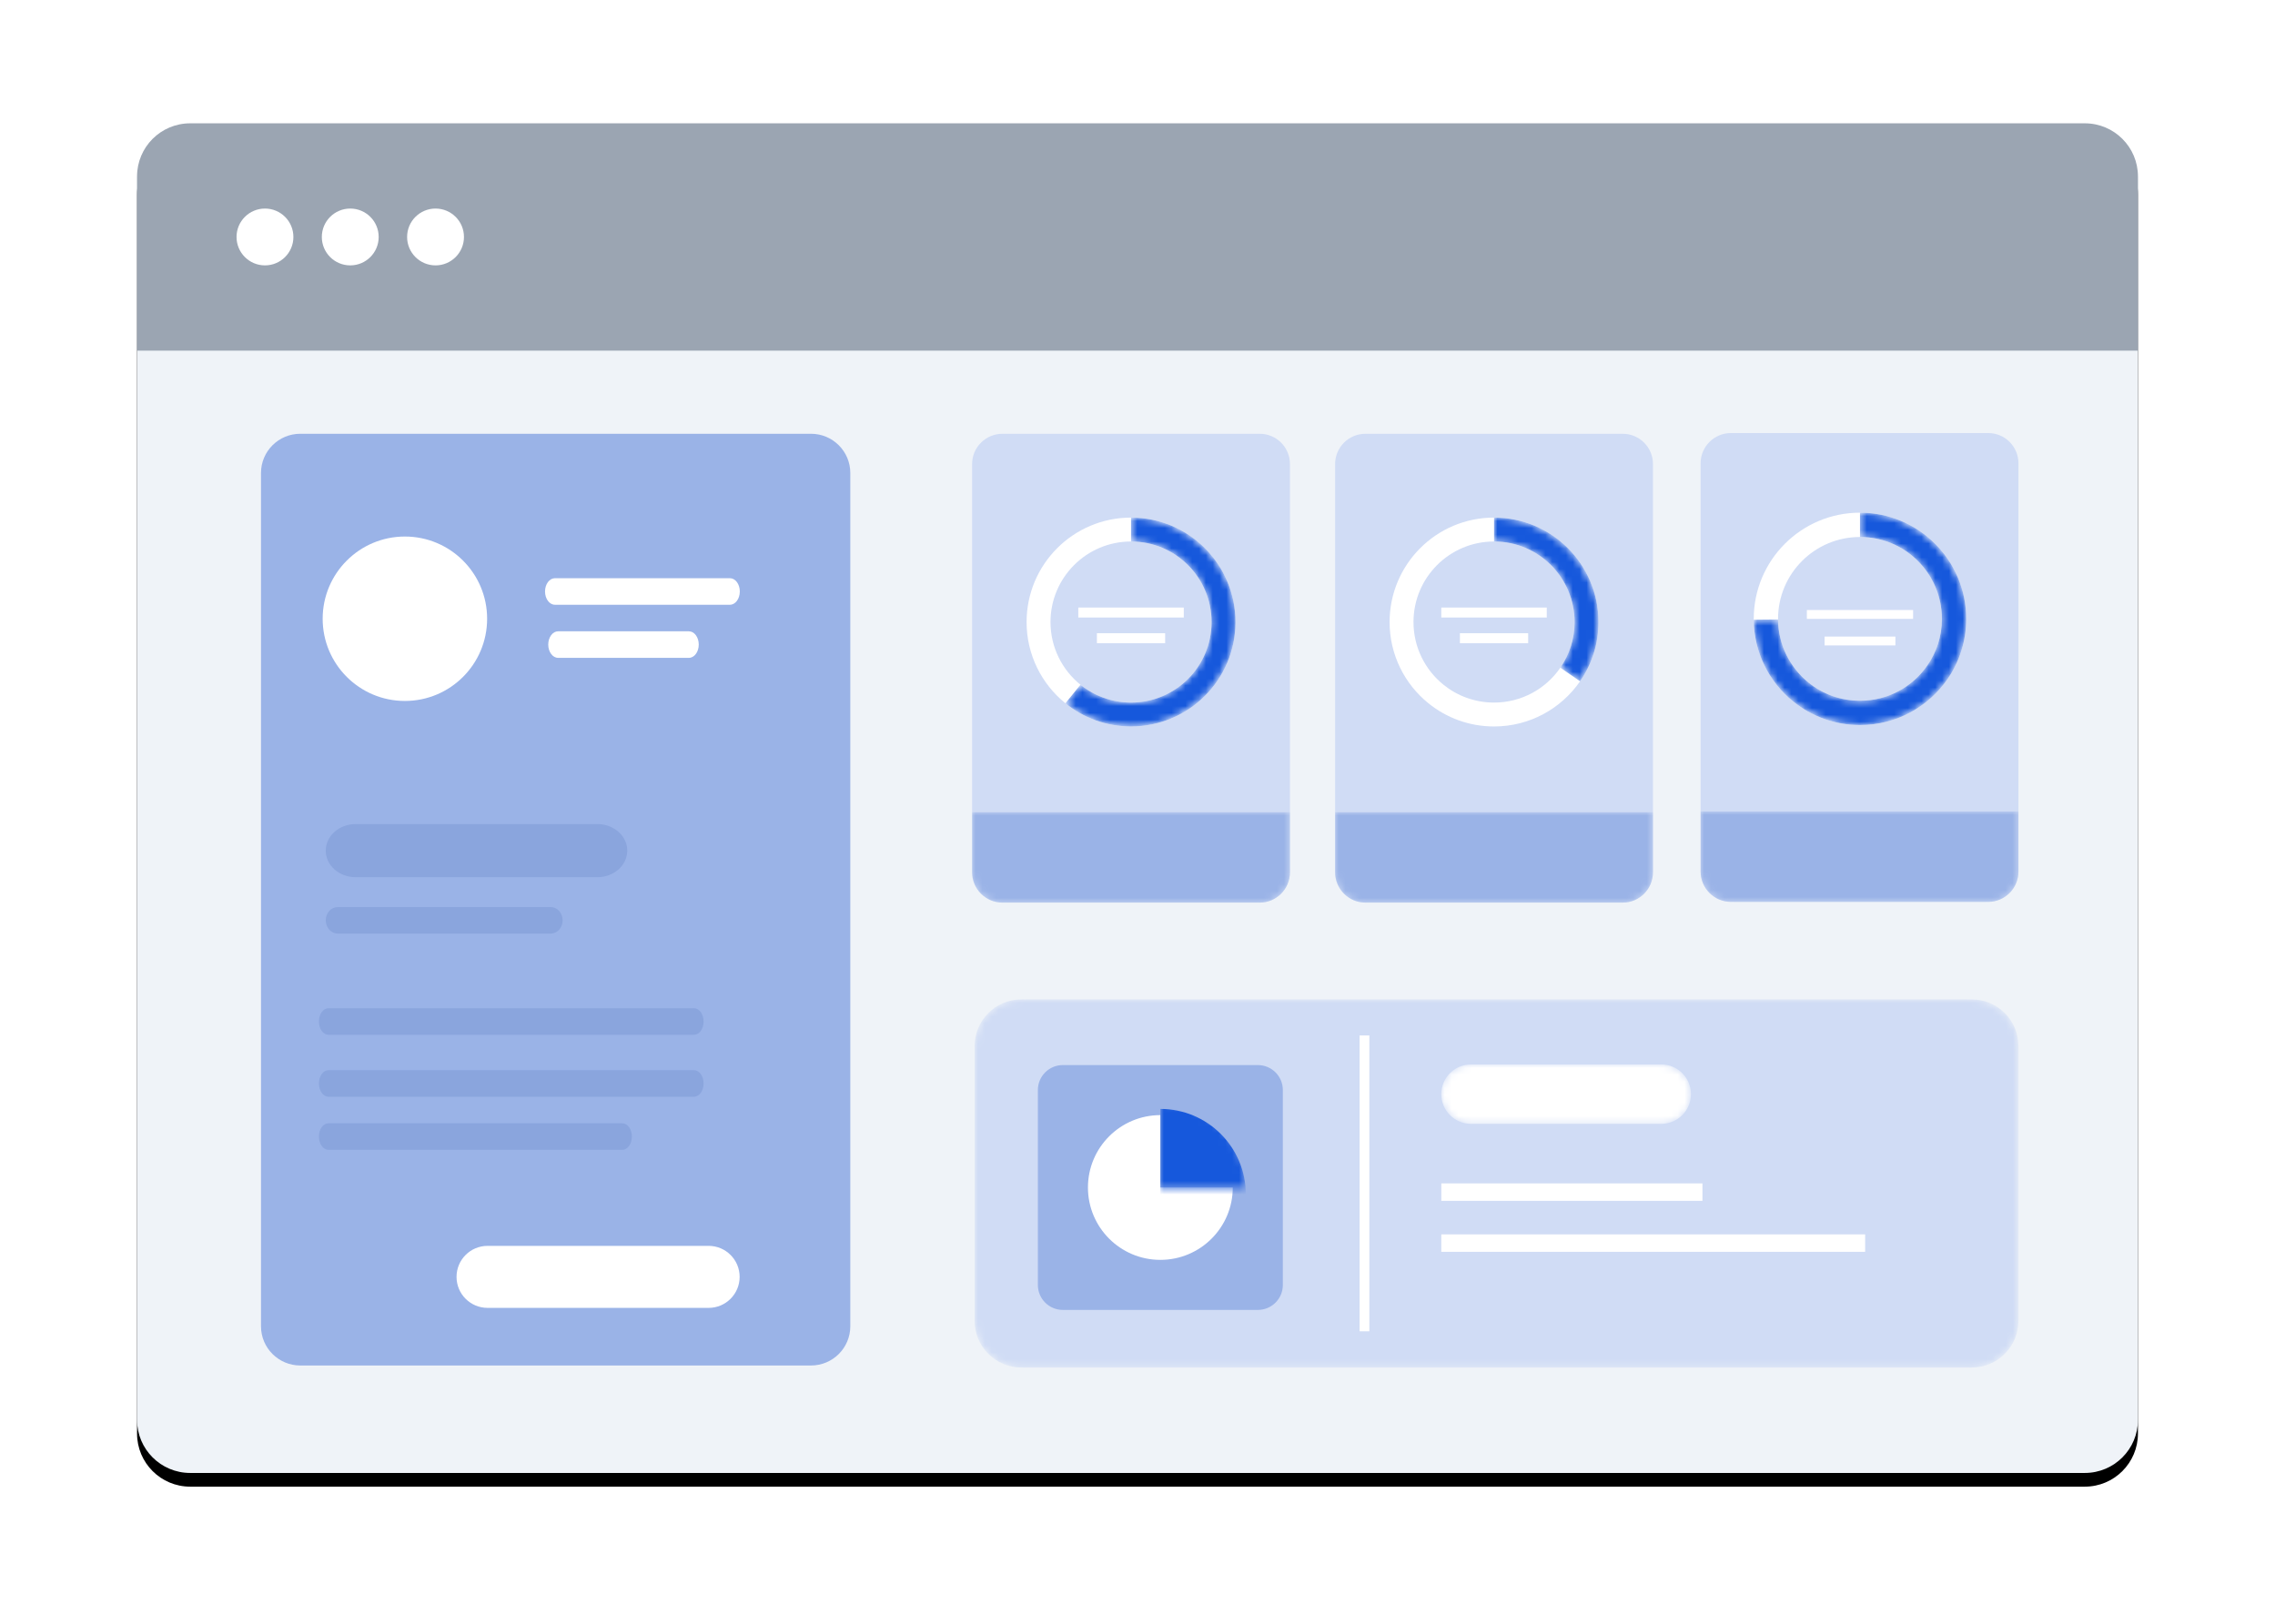 <?xml version="1.0" encoding="UTF-8"?>
<svg width="332px" height="237px" viewBox="0 0 332 237" version="1.1" xmlns="http://www.w3.org/2000/svg" xmlns:xlink="http://www.w3.org/1999/xlink">
    <title>Online-Provider-Outreach-Portal</title>
    <defs>
        <path d="M7.752,4.73235022e-15 L284.248,4.73235022e-15 C288.529,4.73235022e-15 292,3.47 292,7.75 L292,188.59 C292,192.87 288.529,196.34 284.248,196.34 L7.752,196.34 C3.471,196.34 0,192.87 0,188.59 L0,7.75 C0,3.47 3.471,4.73235022e-15 7.752,4.73235022e-15 Z" id="path-1"></path>
        <filter x="-10.6%" y="-14.8%" width="121.2%" height="131.6%" filterUnits="objectBoundingBox" id="filter-2">
            <feOffset dx="0" dy="2" in="SourceAlpha" result="shadowOffsetOuter1"></feOffset>
            <feGaussianBlur stdDeviation="10" in="shadowOffsetOuter1" result="shadowBlurOuter1"></feGaussianBlur>
            <feColorMatrix values="0 0 0 0 0.722   0 0 0 0 0.784   0 0 0 0 0.824  0 0 0 0.5 0" type="matrix" in="shadowBlurOuter1"></feColorMatrix>
        </filter>
        <path d="M0,0 L0,8.77 C0,11.208 1.986,13.194 4.427,13.194 L4.427,13.194 L41.965,13.194 C44.406,13.194 46.381,11.208 46.381,8.77 L46.381,8.77 L46.381,0 L0,0 Z" id="path-3"></path>
        <path d="M9.575,3.488 C16.068,3.488 21.328,8.746 21.328,15.248 L21.328,15.248 C21.328,21.739 16.068,26.999 9.575,26.999 L9.575,26.999 C6.775,26.999 4.2,26.017 2.191,24.392 L2.191,24.392 L0,27.101 C2.62,29.222 5.951,30.486 9.575,30.486 L9.575,30.486 C17.998,30.486 24.816,23.657 24.816,15.248 L24.816,15.248 C24.816,6.828 17.998,0 9.575,0 L9.575,0 L9.575,3.488 Z" id="path-5"></path>
        <path d="M0,0 L0,8.77 C0,11.208 1.987,13.194 4.425,13.194 L4.425,13.194 L41.967,13.194 C44.405,13.194 46.38,11.208 46.38,8.77 L46.38,8.77 L46.38,0 L0,0 Z" id="path-7"></path>
        <path d="M0,0 L0,8.77 C0,11.208 1.987,13.194 4.425,13.194 L4.425,13.194 L41.967,13.194 C44.405,13.194 46.38,11.208 46.38,8.77 L46.38,8.77 L46.38,0 L0,0 Z" id="path-9"></path>
        <path d="M0,3.488 C6.492,3.488 11.755,8.746 11.755,15.248 L11.755,15.248 C11.755,17.731 10.986,20.022 9.676,21.908 L9.676,21.908 L12.556,23.893 C14.249,21.444 15.243,18.454 15.243,15.248 L15.243,15.248 C15.243,6.828 8.423,0 0,0 L0,0 L0,3.488 Z" id="path-11"></path>
        <path d="M15.504,3.546 C22.108,3.546 27.46,8.895 27.46,15.506 L27.46,15.506 C27.46,18.031 26.68,20.36 25.347,22.278 L25.347,22.278 C23.2,25.411 19.593,27.453 15.504,27.453 L15.504,27.453 C12.656,27.453 10.037,26.455 7.994,24.802 L7.994,24.802 C5.306,22.622 3.572,19.305 3.549,15.585 L3.549,15.585 L0,15.621 C0.034,20.442 2.273,24.745 5.765,27.557 L5.765,27.557 C8.43,29.715 11.818,31 15.504,31 L15.504,31 C20.799,31 25.474,28.349 28.276,24.298 L28.276,24.298 C29.999,21.806 31.009,18.765 31.009,15.506 L31.009,15.506 C31.009,6.944 24.073,0 15.504,0 L15.504,0 L15.504,3.546 Z" id="path-13"></path>
        <path d="M145.512,0 C149.275,0 152.327,3.051 152.327,6.814 L152.327,46.923 C152.327,50.687 149.275,53.736 145.512,53.736 L6.815,53.736 C3.052,53.736 0,50.687 0,46.923 L0,6.814 C0,3.051 3.052,0 6.815,0" id="path-15"></path>
        <path d="M4.335,0 C1.941,0 0,1.941 0,4.335 L0,4.335 C0,6.728 1.941,8.668 4.335,8.668 L4.335,8.668 L32.101,8.668 C34.495,8.668 36.435,6.728 36.435,4.335 L36.435,4.335 C36.435,1.941 34.495,0 32.101,0 L32.101,0 L4.335,0 Z" id="path-17"></path>
        <path d="M0,12.469 L12.472,12.469 C12.472,5.581 6.889,0 0,0 L0,0 L0,12.469 Z" id="path-19"></path>
    </defs>
    <g id="Page-1" stroke="none" stroke-width="1" fill="none" fill-rule="evenodd">
        <g id="Online-Pathology-Lab-Software-" transform="translate(-695, -2095)">
            <g id="Group-105" transform="translate(715, 2113)">
                <g id="Automating-Manual-Data-Entry-Transcription-Avoid-Errors">
                    <g id="path-3" transform="translate(0, 0.66)">
                        <use fill="black" fill-opacity="1" filter="url(#filter-2)" xlink:href="#path-1"></use>
                        <use fill="#EFF3F8" fill-rule="evenodd" xlink:href="#path-1"></use>
                    </g>
                    <path d="M7.752,0 L284.248,0 C288.529,0 292,3.47 292,7.75 L292,33.179 L292,33.179 L0,33.179 L0,7.75 C0,3.47 3.471,0 7.752,0 Z" id="Rectangle" fill="#9BA5B2" fill-rule="nonzero"></path>
                    <ellipse id="Oval" fill="#FFFFFF" fill-rule="nonzero" cx="18.668" cy="16.589" rx="4.149" ry="4.147"></ellipse>
                    <ellipse id="Oval-Copy-7" fill="#FFFFFF" fill-rule="nonzero" cx="31.114" cy="16.589" rx="4.149" ry="4.147"></ellipse>
                    <ellipse id="Oval-Copy-8" fill="#FFFFFF" fill-rule="nonzero" cx="43.56" cy="16.589" rx="4.149" ry="4.147"></ellipse>
                </g>
                <g id="Group-104" transform="translate(18.088, 45.209)">
                    <g id="Group-21" transform="translate(0, 0.106)" fill-rule="nonzero">
                        <path d="M80.263,136 L5.737,136 C2.569,136 0,133.437 0,130.276 L0,5.724 C0,2.563 2.569,0 5.737,0 L80.263,0 C83.431,0 86,2.563 86,5.724 L86,130.276 C86,133.437 83.431,136 80.263,136" id="Fill-17" fill="#9AB3E7"></path>
                        <circle id="Oval" fill="#FFFFFF" cx="21" cy="27" r="12"></circle>
                    </g>
                    <g id="Group-30" transform="translate(9.451, 57.08)" fill="#8AA5DD" fill-rule="nonzero">
                        <path d="M4.352,0 C1.948,0 0,1.735 0,3.875 L0,3.875 C0,6.015 1.948,7.75 4.352,7.75 L4.352,7.75 L39.646,7.75 C42.05,7.75 44,6.015 44,3.875 L44,3.875 C44,1.735 42.05,0 39.646,0 L39.646,0 L4.352,0 Z" id="Fill-28"></path>
                    </g>
                    <g id="Group-39" transform="translate(8.451, 21.189)" fill-rule="nonzero">
                        <path d="M33.819,51.875 L2.752,51.875 C1.785,51.875 1,51.008 1,49.938 C1,48.867 1.785,48 2.752,48 L33.819,48 C34.787,48 35.571,48.867 35.571,49.938 C35.571,51.008 34.787,51.875 33.819,51.875" id="Fill-31" fill="#8AA5DD"></path>
                        <path d="M59.984,3.875 L34.441,3.875 C33.646,3.875 33,3.008 33,1.938 C33,0.867 33.646,0 34.441,0 L59.984,0 C60.78,0 61.425,0.867 61.425,1.938 C61.425,3.008 60.78,3.875 59.984,3.875" id="Fill-31-Copy" fill="#FFFFFF"></path>
                        <path d="M34.909,11.625 C34.115,11.625 33.469,10.758 33.469,9.688 C33.469,8.617 34.115,7.75 34.909,7.75 L53.993,7.75 C54.789,7.75 55.433,8.617 55.433,9.688 C55.433,10.758 54.789,11.625 53.993,11.625 L34.909,11.625 Z" id="Fill-31-Copy-2" fill="#FFFFFF"></path>
                        <path d="M54.739,66.645 L1.401,66.645 C0.627,66.645 0,65.778 0,64.707 C0,63.636 0.627,62.77 1.401,62.77 L54.739,62.77 C55.513,62.77 56.139,63.636 56.139,64.707 C56.139,65.778 55.513,66.645 54.739,66.645" id="Fill-33" fill="#8AA5DD"></path>
                        <path d="M54.739,75.686 L1.401,75.686 C0.627,75.686 0,74.819 0,73.749 C0,72.68 0.627,71.811 1.401,71.811 L54.739,71.811 C55.513,71.811 56.139,72.68 56.139,73.749 C56.139,74.819 55.513,75.686 54.739,75.686" id="Fill-35" fill="#8AA5DD"></path>
                        <path d="M44.275,83.436 L1.401,83.436 C0.627,83.436 0,82.569 0,81.499 C0,80.428 0.627,79.561 1.401,79.561 L44.275,79.561 C45.049,79.561 45.676,80.428 45.676,81.499 C45.676,82.569 45.049,83.436 44.275,83.436" id="Fill-37" fill="#8AA5DD"></path>
                    </g>
                    <g id="Group-42" transform="translate(28.536, 118.644)" fill="#FFFFFF" fill-rule="nonzero">
                        <g id="Fill-40-Clipped">
                            <path d="M4.527,0 C2.027,0 0,2.025 0,4.526 L0,4.526 C0,7.025 2.027,9.052 4.527,9.052 L4.527,9.052 L36.789,9.052 C39.288,9.052 41.315,7.025 41.315,4.526 L41.315,4.526 C41.315,2.025 39.288,0 36.789,0 L36.789,0 L4.527,0 Z" id="Fill-40"></path>
                        </g>
                    </g>
                    <g id="Group-46" transform="translate(103.777, 0.107)" fill="#D0DCF5" fill-rule="nonzero">
                        <path d="M46.381,4.414 L46.381,64.01 C46.381,66.449 44.406,68.434 41.967,68.434 L4.427,68.434 C1.987,68.434 0,66.449 0,64.01 L0,4.414 C0,1.976 1.987,0 4.427,0 L41.967,0 C44.406,0 46.381,1.976 46.381,4.414" id="Fill-44"></path>
                    </g>
                    <g id="Fill-47-Clipped" transform="translate(103.778, 55.347)">
                        <mask id="mask-4" fill="white">
                            <use xlink:href="#path-3"></use>
                        </mask>
                        <g id="path-7"></g>
                        <path d="M0,0 L0,8.77 C0,11.208 1.986,13.194 4.427,13.194 L4.427,13.194 L41.965,13.194 C44.406,13.194 46.381,11.208 46.381,8.77 L46.381,8.77 L46.381,0 L0,0 Z" id="Fill-47" fill="#9AB3E7" fill-rule="nonzero" mask="url(#mask-4)"></path>
                    </g>
                    <path d="M126.968,39.342 C124.168,39.342 121.593,38.36 119.584,36.734 C116.92,34.578 115.215,31.283 115.215,27.591 C115.215,21.09 120.476,15.831 126.968,15.831 C133.461,15.831 138.722,21.09 138.722,27.591 C138.722,34.082 133.461,39.342 126.968,39.342 M126.968,12.343 C118.546,12.343 111.726,19.171 111.726,27.591 C111.726,32.377 113.939,36.655 117.394,39.444 C120.013,41.565 123.344,42.829 126.968,42.829 C135.391,42.829 142.21,36 142.21,27.591 C142.21,19.171 135.391,12.343 126.968,12.343" id="Fill-50" fill="#FFFFFF" fill-rule="nonzero"></path>
                    <g id="Fill-52-Clipped" transform="translate(117.394, 12.343)">
                        <mask id="mask-6" fill="white">
                            <use xlink:href="#path-5"></use>
                        </mask>
                        <g id="path-9"></g>
                        <path d="M9.575,3.488 C16.068,3.488 21.328,8.746 21.328,15.248 L21.328,15.248 C21.328,21.739 16.068,26.999 9.575,26.999 L9.575,26.999 C6.775,26.999 4.2,26.017 2.191,24.392 L2.191,24.392 L0,27.101 C2.62,29.222 5.951,30.486 9.575,30.486 L9.575,30.486 C17.998,30.486 24.816,23.657 24.816,15.248 L24.816,15.248 C24.816,6.828 17.998,0 9.575,0 L9.575,0 L9.575,3.488 Z" id="Fill-52" fill="#1658DC" fill-rule="nonzero" mask="url(#mask-6)"></path>
                    </g>
                    <polygon id="Fill-55" fill="#FFFFFF" fill-rule="nonzero" points="121.988 30.675 131.948 30.675 131.948 29.216 121.988 29.216"></polygon>
                    <polygon id="Fill-57" fill="#FFFFFF" fill-rule="nonzero" points="119.272 26.929 134.666 26.929 134.666 25.471 119.272 25.471"></polygon>
                    <path d="M203.133,4.52 L203.133,64.117 C203.133,66.556 201.158,68.541 198.718,68.541 L161.178,68.541 C158.74,68.541 156.752,66.556 156.752,64.117 L156.752,4.52 C156.752,2.083 158.74,0.107 161.178,0.107 L198.718,0.107 C201.158,0.107 203.133,2.083 203.133,4.52" id="Fill-59" fill="#D0DCF5" fill-rule="nonzero"></path>
                    <path d="M256.471,4.414 L256.471,64.01 C256.471,66.449 254.495,68.434 252.056,68.434 L214.516,68.434 C212.078,68.434 210.089,66.449 210.089,64.01 L210.089,4.414 C210.089,1.976 212.078,0 214.516,0 L252.056,0 C254.495,0 256.471,1.976 256.471,4.414" id="Fill-59-Copy" fill="#D0DCF5" fill-rule="nonzero"></path>
                    <g id="Fill-61-Clipped" transform="translate(210.091, 55.24)">
                        <mask id="mask-8" fill="white">
                            <use xlink:href="#path-7"></use>
                        </mask>
                        <g id="path-11"></g>
                        <path d="M0,0 L0,8.77 C0,11.208 1.987,13.194 4.425,13.194 L4.425,13.194 L41.967,13.194 C44.405,13.194 46.38,11.208 46.38,8.77 L46.38,8.77 L46.38,0 L0,0 Z" id="Fill-61" fill="#9AB3E7" fill-rule="nonzero" mask="url(#mask-8)"></path>
                    </g>
                    <g id="Fill-61-Clipped" transform="translate(156.753, 55.347)">
                        <mask id="mask-10" fill="white">
                            <use xlink:href="#path-9"></use>
                        </mask>
                        <g id="path-13"></g>
                        <path d="M0,0 L0,8.77 C0,11.208 1.987,13.194 4.425,13.194 L4.425,13.194 L41.967,13.194 C44.405,13.194 46.38,11.208 46.38,8.77 L46.38,8.77 L46.38,0 L0,0 Z" id="Fill-61" fill="#9AB3E7" fill-rule="nonzero" mask="url(#mask-10)"></path>
                    </g>
                    <path d="M179.943,39.342 C177.143,39.342 174.568,38.36 172.559,36.734 C169.895,34.578 168.189,31.283 168.189,27.591 C168.189,21.09 173.45,15.831 179.943,15.831 C186.434,15.831 191.696,21.09 191.696,27.591 C191.696,30.075 190.928,32.367 189.619,34.251 C187.508,37.333 183.962,39.342 179.943,39.342 M179.943,12.343 C171.52,12.343 164.701,19.171 164.701,27.591 C164.701,32.377 166.914,36.655 170.369,39.444 C172.988,41.565 176.319,42.829 179.943,42.829 C185.148,42.829 189.743,40.223 192.498,36.238 C194.191,33.789 195.185,30.797 195.185,27.591 C195.185,19.171 188.366,12.343 179.943,12.343" id="Fill-64" fill="#FFFFFF" fill-rule="nonzero"></path>
                    <g id="Fill-66-Clipped" transform="translate(179.942, 12.343)">
                        <mask id="mask-12" fill="white">
                            <use xlink:href="#path-11"></use>
                        </mask>
                        <g id="path-15"></g>
                        <path d="M0,3.488 C6.492,3.488 11.755,8.746 11.755,15.248 L11.755,15.248 C11.755,17.731 10.986,20.022 9.676,21.908 L9.676,21.908 L12.556,23.893 C14.249,21.444 15.243,18.454 15.243,15.248 L15.243,15.248 C15.243,6.828 8.423,0 0,0 L0,0 L0,3.488 Z" id="Fill-66" fill="#1658DC" fill-rule="nonzero" mask="url(#mask-12)"></path>
                    </g>
                    <polygon id="Fill-69" fill="#FFFFFF" fill-rule="nonzero" points="174.963 30.675 184.923 30.675 184.923 29.216 174.963 29.216"></polygon>
                    <polygon id="Fill-71" fill="#FFFFFF" fill-rule="nonzero" points="172.246 26.929 187.639 26.929 187.639 25.471 172.246 25.471"></polygon>
                    <g id="Group-103" transform="translate(217.842, 11.625)">
                        <path d="M25.347,22.277 C23.2,25.411 19.593,27.453 15.504,27.453 C12.656,27.453 10.038,26.455 7.993,24.802 C5.305,22.622 3.572,19.305 3.548,15.586 L3.548,15.506 C3.548,8.895 8.9,3.547 15.504,3.547 C22.108,3.547 27.46,8.895 27.46,15.506 C27.46,18.031 26.679,20.36 25.347,22.277 M15.504,0 C6.937,0 0,6.943 0,15.506 L0,15.621 C0.034,20.441 2.274,24.745 5.765,27.557 C8.429,29.715 11.818,31 15.504,31 C20.799,31 25.474,28.349 28.276,24.298 C29.998,21.807 31.009,18.765 31.009,15.506 C31.009,6.943 24.072,0 15.504,0" id="Fill-83" fill="#FFFFFF" fill-rule="nonzero"></path>
                        <g id="Fill-85-Clipped">
                            <mask id="mask-14" fill="white">
                                <use xlink:href="#path-13"></use>
                            </mask>
                            <g id="path-17"></g>
                            <path d="M15.504,3.546 C22.108,3.546 27.46,8.895 27.46,15.506 L27.46,15.506 C27.46,18.031 26.68,20.36 25.347,22.278 L25.347,22.278 C23.2,25.411 19.593,27.453 15.504,27.453 L15.504,27.453 C12.656,27.453 10.037,26.455 7.994,24.802 L7.994,24.802 C5.306,22.622 3.572,19.305 3.549,15.585 L3.549,15.585 L0,15.621 C0.034,20.442 2.273,24.745 5.765,27.557 L5.765,27.557 C8.43,29.715 11.818,31 15.504,31 L15.504,31 C20.799,31 25.474,28.349 28.276,24.298 L28.276,24.298 C29.999,21.806 31.009,18.765 31.009,15.506 L31.009,15.506 C31.009,6.944 24.073,0 15.504,0 L15.504,0 L15.504,3.546 Z" id="Fill-85" fill="#1658DC" fill-rule="nonzero" mask="url(#mask-14)"></path>
                        </g>
                        <polygon id="Fill-88" fill="#FFFFFF" fill-rule="nonzero" points="10.336 19.375 20.673 19.375 20.673 18.083 10.336 18.083"></polygon>
                        <polygon id="Fill-90" fill="#FFFFFF" fill-rule="nonzero" points="7.752 15.5 23.257 15.5 23.257 14.208 7.752 14.208"></polygon>
                    </g>
                    <g id="Fill-92-Clipped" transform="translate(104.143, 82.667)">
                        <mask id="mask-16" fill="white">
                            <use xlink:href="#path-15"></use>
                        </mask>
                        <g id="path-19"></g>
                        <path d="M145.512,53.736 L6.815,53.736 C3.052,53.736 0,50.687 0,46.923 L0,6.814 C0,3.051 3.052,0 6.815,0 L145.512,0 C149.275,0 152.327,3.051 152.327,6.814 L152.327,46.923 C152.327,50.687 149.275,53.736 145.512,53.736" id="Fill-92" fill="#D0DCF5" fill-rule="nonzero" mask="url(#mask-16)"></path>
                    </g>
                    <polygon id="Fill-96" fill="#FFFFFF" fill-rule="nonzero" points="160.323 131.115 161.748 131.115 161.748 87.933 160.323 87.933"></polygon>
                    <g id="Fill-98-Clipped" transform="translate(172.246, 92.163)">
                        <mask id="mask-18" fill="white">
                            <use xlink:href="#path-17"></use>
                        </mask>
                        <g id="path-21"></g>
                        <path d="M4.335,0 C1.941,0 0,1.941 0,4.335 L0,4.335 C0,6.728 1.941,8.668 4.335,8.668 L4.335,8.668 L32.101,8.668 C34.495,8.668 36.435,6.728 36.435,4.335 L36.435,4.335 C36.435,1.941 34.495,0 32.101,0 L32.101,0 L4.335,0 Z" id="Fill-98" fill="#FFFFFF" fill-rule="nonzero" mask="url(#mask-18)"></path>
                    </g>
                    <g id="Group-106" transform="translate(113.373, 92.255)" fill-rule="nonzero">
                        <polygon id="Fill-101" fill="#FFFFFF" points="58.874 19.817 96.985 19.817 96.985 17.269 58.874 17.269"></polygon>
                        <polygon id="Fill-103" fill="#FFFFFF" points="58.873 27.261 120.728 27.261 120.728 24.713 58.873 24.713"></polygon>
                        <path d="M32.106,35.739 L3.642,35.739 C1.631,35.739 0,34.109 0,32.097 L0,3.643 C0,1.63 1.631,0 3.642,0 L32.106,0 C34.117,0 35.749,1.63 35.749,3.643 L35.749,32.097 C35.749,34.109 34.117,35.739 32.106,35.739" id="Fill-104" fill="#9AB3E7"></path>
                        <path d="M28.442,17.869 C28.442,23.705 23.712,28.434 17.875,28.434 C12.038,28.434 7.307,23.705 7.307,17.869 C7.307,12.033 12.038,7.304 17.875,7.304 L17.875,17.869 L28.442,17.869 Z" id="Fill-105" fill="#FFFFFF"></path>
                    </g>
                    <g id="Fill-107-Clipped" transform="translate(131.247, 97.656)">
                        <mask id="mask-20" fill="white">
                            <use xlink:href="#path-19"></use>
                        </mask>
                        <g id="path-23"></g>
                        <path d="M-2.84217094e-14,13.469 L12.472,13.469 C12.472,6.581 6.889,1 -2.84217094e-14,1 L-2.84217094e-14,1 L-2.84217094e-14,13.469 Z" id="Fill-107" fill="#1658DC" fill-rule="nonzero" mask="url(#mask-20)"></path>
                    </g>
                </g>
            </g>
        </g>
    </g>
</svg>